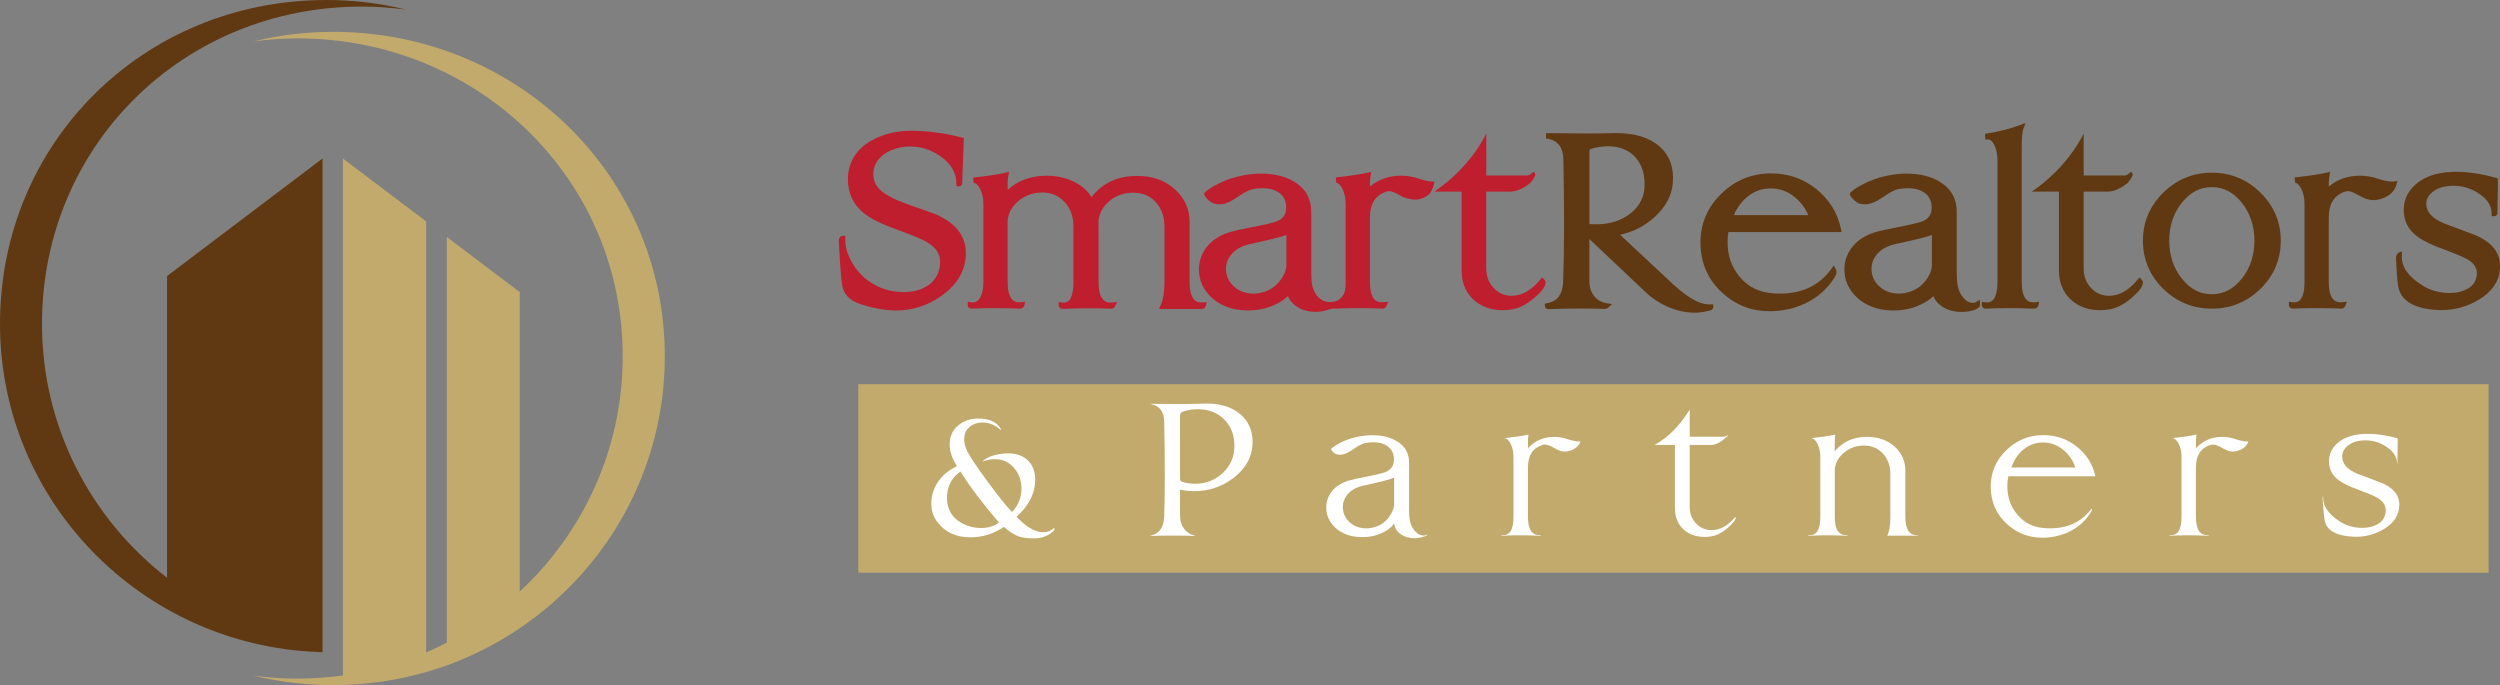 <svg width="135" height="37" viewBox="0 0 135 37" fill="none" xmlns="http://www.w3.org/2000/svg">
<rect x="0" y="0" width="135" height="37" fill="#808080" stroke="none"/>
<g clip-path="url(#clip0)">
<path d="M17.989 1.719C16.504 1.719 15.062 1.901 13.682 2.239C14.465 2.133 15.263 2.073 16.076 2.073C25.769 2.073 33.627 9.622 33.627 19.237C33.627 24.251 31.487 28.767 28.067 31.943V15.775L24.129 12.798V34.701C23.765 34.89 23.394 35.067 23.014 35.228V11.958L18.518 8.561V36.475C18.15 36.526 17.778 36.563 17.402 36.592C16.964 36.624 16.521 36.647 16.074 36.647C15.26 36.647 14.46 36.589 13.677 36.481C14.875 36.774 16.123 36.944 17.402 36.986C17.598 36.992 17.791 37.003 17.986 37.003C18.165 37.003 18.34 36.995 18.518 36.99C20.075 36.945 21.582 36.703 23.014 36.289C23.389 36.179 23.763 36.063 24.129 35.931C25.532 35.423 26.853 34.745 28.067 33.924C32.794 30.726 35.899 25.342 35.899 19.24C35.899 9.427 27.88 1.719 17.989 1.719Z" fill="#C1AA6C"/>
<path d="M19.543 0.355C20.354 0.355 21.151 0.414 21.933 0.521C20.556 0.182 19.116 0 17.633 0C7.757 0 0 7.693 0 17.489C0 27.049 7.627 34.841 17.175 35.209C17.256 35.212 17.337 35.215 17.417 35.218V35.083V34.709V8.559L9.021 14.906V31.199C4.912 28.02 2.268 23.062 2.268 17.491C2.268 7.89 9.863 0.355 19.543 0.355Z" fill="#603913"/>
<path d="M64.954 16.33C64.928 16.333 64.904 16.333 64.88 16.333C64.72 16.333 64.238 16.333 64.238 15.214V11.985C64.238 11.311 63.986 10.731 63.488 10.26C62.953 9.755 62.253 9.499 61.406 9.499C60.351 9.499 59.522 9.886 58.94 10.65C58.768 10.347 58.493 10.087 58.119 9.879C57.654 9.62 57.11 9.489 56.497 9.489C55.652 9.496 54.953 9.754 54.413 10.257V9.931C54.413 9.775 54.425 9.633 54.447 9.505L54.486 9.281L54.264 9.333C53.873 9.422 53.309 9.507 52.586 9.583C52.576 9.583 52.567 9.583 52.559 9.584L52.572 9.884L52.604 9.883C52.728 9.884 52.838 10.037 52.91 10.166C53.038 10.4 53.103 10.689 53.103 11.024V15.217C53.103 15.54 53.056 15.804 52.962 16.004C52.825 16.296 52.648 16.33 52.528 16.33C52.497 16.33 52.466 16.328 52.432 16.322L52.258 16.294V16.47C52.258 16.533 52.287 16.593 52.336 16.628C52.373 16.655 52.422 16.67 52.477 16.67C52.49 16.67 52.507 16.668 52.515 16.667C53.245 16.628 54.098 16.628 55.072 16.667C55.254 16.667 55.297 16.543 55.307 16.506L55.359 16.296L55.145 16.32C55.111 16.323 55.076 16.325 55.044 16.325C54.888 16.325 54.413 16.325 54.413 15.227L54.412 11.896C54.46 11.469 54.665 11.117 55.039 10.819C55.393 10.537 55.818 10.394 56.297 10.394C56.322 10.394 56.347 10.395 56.37 10.395C56.835 10.418 57.207 10.595 57.511 10.935C57.812 11.277 57.965 11.704 57.965 12.207V15.229C57.965 16.341 57.565 16.341 57.433 16.341C57.404 16.341 57.373 16.338 57.341 16.335L57.168 16.31V16.483C57.168 16.547 57.198 16.605 57.248 16.643C57.285 16.67 57.334 16.683 57.389 16.683C57.404 16.683 57.422 16.681 57.43 16.68C58.136 16.641 58.992 16.638 59.972 16.668C60.08 16.683 60.164 16.636 60.206 16.549L60.328 16.309L60.057 16.333C60.026 16.336 59.997 16.338 59.968 16.338C59.808 16.338 59.324 16.338 59.324 15.242L59.322 11.911C59.371 11.476 59.576 11.121 59.95 10.822C60.296 10.548 60.707 10.408 61.172 10.408C61.208 10.408 61.243 10.41 61.282 10.411C61.759 10.426 62.134 10.598 62.432 10.939C62.729 11.279 62.88 11.712 62.88 12.222V15.219C62.88 15.759 62.814 16.181 62.682 16.47L62.586 16.681H64.894C65.005 16.681 65.089 16.618 65.114 16.518L65.162 16.317L64.954 16.33Z" fill="#BE1E2D"/>
<path d="M134.382 20.746H46.347V30.925H134.382V20.746Z" fill="#C1AA6C"/>
<path d="M64.495 26.521C64.241 26.521 63.983 26.495 63.722 26.443V27.901C63.735 28.172 63.813 28.399 63.96 28.581C64.106 28.765 64.296 28.878 64.532 28.92C64.532 28.933 64.522 28.939 64.504 28.939C63.711 28.915 62.916 28.915 62.123 28.939C62.11 28.939 62.105 28.936 62.105 28.929C62.594 28.834 62.849 28.491 62.867 27.901C62.911 26.59 62.911 24.881 62.867 22.771C62.861 22.231 62.619 21.911 62.142 21.816L62.152 21.806C63.365 21.824 64.283 21.821 64.906 21.797C65.795 21.75 66.489 21.944 66.985 22.374C67.422 22.753 67.64 23.246 67.64 23.856C67.64 24.625 67.303 25.27 66.63 25.794C66.006 26.277 65.294 26.521 64.495 26.521ZM66.658 23.988C66.634 23.407 66.43 22.942 66.049 22.59C65.686 22.261 65.229 22.097 64.677 22.097C64.416 22.097 64.156 22.139 63.895 22.223C63.779 22.253 63.722 22.334 63.722 22.466V25.837C63.722 25.932 63.761 25.993 63.839 26.018C64.059 26.089 64.288 26.124 64.524 26.124C65.115 26.124 65.618 25.929 66.031 25.539C66.473 25.123 66.682 24.607 66.658 23.988Z" fill="white"/>
<path d="M77.077 28.865C77.084 28.909 77.02 28.946 76.887 28.976C76.72 29.034 76.554 29.065 76.39 29.065C76.099 29.065 75.847 28.992 75.639 28.846C75.429 28.699 75.311 28.506 75.283 28.262C75.15 28.475 74.925 28.651 74.608 28.789C74.264 28.946 73.885 29.018 73.474 29.005C72.903 28.986 72.443 28.812 72.092 28.48C71.777 28.175 71.617 27.816 71.617 27.4C71.617 27.079 71.72 26.789 71.926 26.527C72.133 26.266 72.43 26.076 72.817 25.955C73.015 25.897 73.331 25.828 73.761 25.745C74.192 25.663 74.517 25.589 74.733 25.521C75.093 25.407 75.273 25.17 75.273 24.81C75.273 24.503 75.159 24.265 74.933 24.099C74.735 23.954 74.477 23.882 74.161 23.882C74.022 23.882 73.878 23.896 73.734 23.924C73.566 23.954 73.337 24.072 73.046 24.278C72.78 24.462 72.558 24.556 72.381 24.556C72.31 24.556 72.237 24.546 72.162 24.528C72.066 24.494 71.973 24.414 71.884 24.288C71.871 24.264 71.874 24.241 71.894 24.224C72.287 23.903 72.786 23.687 73.391 23.572C73.633 23.526 73.872 23.503 74.108 23.503C74.685 23.503 75.159 23.632 75.531 23.89C75.904 24.148 76.089 24.512 76.089 24.98V27.485C76.089 27.806 76.11 28.043 76.154 28.199C76.216 28.439 76.341 28.638 76.526 28.796C76.635 28.878 76.751 28.92 76.876 28.92C76.949 28.92 77.017 28.901 77.077 28.865ZM75.281 27.2V25.792C75.124 25.876 74.568 26.02 73.617 26.226C73.21 26.315 72.913 26.492 72.723 26.756C72.555 26.984 72.489 27.235 72.523 27.512C72.554 27.795 72.685 28.036 72.921 28.235C73.155 28.431 73.441 28.531 73.778 28.531C73.924 28.531 74.07 28.51 74.215 28.467C74.519 28.39 74.779 28.214 74.995 27.936C75.187 27.685 75.281 27.44 75.281 27.2Z" fill="white"/>
<path d="M85.343 23.836C85.296 23.999 85.187 24.131 85.018 24.233C84.847 24.334 84.668 24.384 84.483 24.384C84.337 24.384 84.155 24.321 83.937 24.195C83.718 24.068 83.552 24.007 83.436 24.007C83.394 24.007 83.349 24.013 83.301 24.025C82.775 24.188 82.511 24.589 82.511 25.224V27.928C82.511 28.619 82.744 28.942 83.209 28.892C83.196 28.922 83.173 28.935 83.139 28.929C82.36 28.898 81.697 28.898 81.148 28.929C81.099 28.935 81.073 28.922 81.073 28.892C81.51 28.953 81.728 28.629 81.728 27.918V24.666C81.728 24.383 81.673 24.142 81.564 23.944C81.453 23.746 81.335 23.652 81.208 23.665C81.778 23.604 82.222 23.538 82.537 23.467C82.519 23.575 82.51 23.691 82.51 23.817V24.204C82.885 23.796 83.358 23.591 83.929 23.591C84.171 23.591 84.413 23.633 84.654 23.717C84.971 23.813 85.2 23.855 85.343 23.836Z" fill="white"/>
<path d="M93.711 27.91C93.724 27.922 93.729 27.935 93.729 27.946C93.729 28.073 93.589 28.256 93.309 28.496C93.012 28.754 92.723 28.907 92.445 28.957C92.311 28.983 92.181 28.994 92.055 28.994C91.596 28.994 91.218 28.862 90.92 28.597C90.603 28.309 90.445 27.92 90.445 27.435V24.027H89.348C90.072 23.63 90.704 22.993 91.245 22.116V23.583H93.072C93.158 23.583 93.245 23.548 93.327 23.479C93.345 23.503 93.249 23.598 93.035 23.764C92.799 23.94 92.596 24.027 92.425 24.027H91.243V27.361C91.243 27.722 91.357 28.022 91.585 28.264C91.812 28.505 92.092 28.626 92.424 28.626C92.888 28.625 93.318 28.386 93.711 27.91Z" fill="white"/>
<path d="M103.576 28.9C103.57 28.919 103.552 28.927 103.521 28.927H101.912C102.022 28.694 102.079 28.355 102.079 27.908V25.582C102.079 25.161 101.952 24.806 101.7 24.52C101.448 24.231 101.122 24.079 100.722 24.06C100.293 24.049 99.922 24.166 99.61 24.416C99.296 24.666 99.119 24.969 99.078 25.331V27.928C99.078 28.619 99.311 28.942 99.777 28.892C99.771 28.916 99.748 28.929 99.707 28.929C98.96 28.898 98.296 28.898 97.716 28.929C97.666 28.935 97.641 28.922 97.641 28.892C98.079 28.953 98.296 28.629 98.296 27.918V24.666C98.296 24.383 98.241 24.142 98.132 23.944C98.022 23.746 97.903 23.652 97.776 23.665C98.347 23.604 98.791 23.538 99.108 23.467C99.09 23.575 99.078 23.691 99.078 23.817V24.366C99.504 23.851 100.081 23.591 100.813 23.591C101.443 23.591 101.954 23.778 102.347 24.149C102.706 24.494 102.887 24.911 102.887 25.403V27.908C102.888 28.6 103.116 28.932 103.576 28.9Z" fill="white"/>
<path d="M113.149 25.718H108.451C108.414 25.9 108.396 26.08 108.396 26.263C108.396 26.869 108.586 27.388 108.966 27.823C109.345 28.259 109.844 28.492 110.462 28.523C111.552 28.584 112.383 28.23 112.95 27.457C112.975 27.507 112.958 27.578 112.898 27.675C112.632 28.102 112.272 28.433 111.822 28.67C111.37 28.905 110.876 29.027 110.336 29.036C109.582 29.047 108.934 28.805 108.388 28.307C107.801 27.778 107.505 27.107 107.498 26.297C107.492 25.527 107.77 24.868 108.331 24.32C108.891 23.772 109.561 23.496 110.335 23.496C111.029 23.496 111.639 23.707 112.162 24.13C112.687 24.552 113.015 25.082 113.149 25.718ZM112.071 25.244C111.931 24.841 111.702 24.515 111.385 24.267C111.068 24.017 110.715 23.893 110.327 23.893C109.933 23.893 109.582 24.018 109.277 24.267C108.969 24.517 108.75 24.842 108.617 25.244H112.071Z" fill="white"/>
<path d="M121.414 23.836C121.367 23.999 121.258 24.131 121.089 24.233C120.918 24.334 120.741 24.384 120.554 24.384C120.408 24.384 120.226 24.321 120.008 24.195C119.79 24.068 119.623 24.007 119.507 24.007C119.464 24.007 119.42 24.013 119.373 24.025C118.846 24.188 118.581 24.589 118.581 25.224V27.928C118.581 28.619 118.813 28.942 119.28 28.892C119.267 28.922 119.244 28.935 119.21 28.929C118.431 28.898 117.768 28.898 117.22 28.929C117.17 28.935 117.146 28.922 117.146 28.892C117.583 28.953 117.802 28.629 117.802 27.918V24.666C117.802 24.383 117.747 24.142 117.637 23.944C117.528 23.746 117.407 23.652 117.281 23.665C117.851 23.604 118.295 23.538 118.61 23.467C118.592 23.575 118.583 23.691 118.583 23.817V24.204C118.958 23.796 119.431 23.591 120.002 23.591C120.244 23.591 120.486 23.633 120.728 23.717C121.044 23.813 121.271 23.855 121.414 23.836Z" fill="white"/>
<path d="M127.108 28.984C126.122 28.942 125.592 28.623 125.519 28.03C125.478 27.728 125.445 27.358 125.421 26.917C125.415 26.848 125.424 26.809 125.449 26.803C125.424 27.308 125.717 27.754 126.328 28.146C126.694 28.386 127.11 28.505 127.575 28.505C127.892 28.505 128.166 28.438 128.399 28.302C128.631 28.167 128.77 27.973 128.812 27.72C128.825 27.662 128.831 27.607 128.831 27.559C128.831 27.288 128.682 27.062 128.384 26.882C128.233 26.792 127.897 26.65 127.375 26.453C126.89 26.277 126.536 26.11 126.31 25.945C125.946 25.687 125.766 25.341 125.766 24.907C125.766 24.626 125.845 24.381 126.003 24.169C126.348 23.707 126.908 23.462 127.687 23.43C128.248 23.412 128.846 23.493 129.477 23.674C129.477 24.083 129.47 24.538 129.459 25.036C129.459 25.047 129.455 25.054 129.449 25.054C129.449 24.704 129.265 24.401 128.9 24.149C128.555 23.909 128.181 23.786 127.775 23.78C127.381 23.773 127.066 23.857 126.83 24.03C126.595 24.202 126.478 24.409 126.478 24.647C126.478 25.044 126.751 25.357 127.3 25.584C127.552 25.679 127.954 25.831 128.509 26.037C129.213 26.308 129.564 26.714 129.564 27.259C129.564 27.799 129.283 28.239 128.717 28.578C128.215 28.875 127.679 29.008 127.108 28.984Z" fill="white"/>
<path d="M56.931 28.515C56.973 28.595 56.89 28.702 56.686 28.837C56.453 28.989 56.182 29.068 55.874 29.073C55.517 29.073 55.242 29.042 55.05 28.982C54.795 28.897 54.516 28.72 54.213 28.45C53.667 28.828 53.061 29.015 52.399 29.015C51.57 29.015 50.946 28.697 50.53 28.062C50.372 27.814 50.293 27.525 50.293 27.189C50.293 26.788 50.403 26.413 50.624 26.063C50.874 25.68 51.224 25.384 51.674 25.174C51.479 24.855 51.361 24.583 51.317 24.357C51.295 24.233 51.282 24.115 51.282 24.002C51.282 23.567 51.44 23.22 51.757 22.962C52.055 22.721 52.416 22.6 52.84 22.6C53.084 22.6 53.318 22.64 53.539 22.722C53.693 22.785 53.82 22.874 53.916 22.983C54.012 23.093 54.057 23.175 54.051 23.23C53.747 22.954 53.412 22.817 53.048 22.817C52.723 22.817 52.458 22.93 52.253 23.156C52.128 23.296 52.066 23.482 52.066 23.714C52.066 23.894 52.107 24.078 52.186 24.262C52.311 24.562 52.693 25.145 53.336 26.013C53.937 26.83 54.376 27.377 54.651 27.652C54.989 27.291 55.158 26.867 55.158 26.377C55.158 25.95 55.024 25.581 54.758 25.266C54.491 24.952 54.145 24.795 53.718 24.795C53.509 24.795 53.295 24.837 53.072 24.923C53.084 24.879 53.15 24.821 53.275 24.75C53.401 24.679 53.516 24.629 53.625 24.602C53.913 24.521 54.182 24.483 54.433 24.483C54.904 24.483 55.272 24.618 55.536 24.892C55.78 25.15 55.902 25.485 55.902 25.895C55.902 26.635 55.566 27.304 54.894 27.902C55.416 28.462 55.899 28.741 56.343 28.741C56.565 28.741 56.757 28.663 56.921 28.51L56.931 28.515ZM53.942 28.213C53.113 27.257 52.419 26.341 51.861 25.463C51.378 25.806 51.136 26.284 51.136 26.891C51.136 27.14 51.188 27.373 51.291 27.593C51.421 27.873 51.651 28.1 51.981 28.27C52.287 28.433 52.615 28.513 52.968 28.513C53.365 28.515 53.688 28.415 53.942 28.213Z" fill="white"/>
<path d="M50.458 11.542C49.941 11.355 49.426 11.173 48.913 10.995C48.326 10.781 47.892 10.558 47.62 10.339C47.31 10.08 47.159 9.768 47.159 9.383C47.159 9.225 47.19 9.074 47.25 8.93C47.388 8.603 47.636 8.355 48.01 8.167C48.355 7.998 48.735 7.911 49.14 7.911C49.737 7.911 50.294 8.092 50.798 8.45C51.361 8.845 51.639 9.322 51.645 9.909L51.647 10.057H51.796C51.853 10.057 51.959 10.018 51.959 9.876C51.991 9.032 52.019 8.264 52.043 7.574L52.048 7.453L51.929 7.423C50.99 7.182 50.072 7.062 49.2 7.062H49.114C48.518 7.07 47.95 7.186 47.425 7.408C46.851 7.653 46.424 7.989 46.153 8.411C45.91 8.791 45.787 9.215 45.787 9.675C45.787 10.449 46.087 11.076 46.678 11.534C47.042 11.821 47.632 12.113 48.428 12.396C49.29 12.709 49.844 12.941 50.08 13.091C50.543 13.367 50.767 13.707 50.767 14.134C50.767 14.192 50.764 14.254 50.756 14.316C50.697 14.806 50.483 15.166 50.102 15.418C49.756 15.653 49.321 15.772 48.809 15.772C48.116 15.772 47.493 15.584 46.959 15.21C46.569 14.942 46.248 14.595 46.009 14.178C45.753 13.733 45.631 13.302 45.645 12.896L45.652 12.732C45.652 12.732 45.561 12.717 45.439 12.753C45.332 12.788 45.283 12.898 45.296 13.08C45.369 14.381 45.431 15.15 45.483 15.427C45.566 15.879 45.858 16.2 46.352 16.38C46.981 16.611 47.628 16.74 48.277 16.764C48.321 16.765 48.365 16.767 48.41 16.767C49.288 16.767 50.114 16.494 50.865 15.958C51.721 15.34 52.155 14.566 52.155 13.66C52.159 12.727 51.59 12.016 50.458 11.542Z" fill="#BE1E2D"/>
<path d="M76.638 9.655C76.312 9.542 75.982 9.487 75.653 9.487C75.005 9.487 74.442 9.684 73.976 10.074V9.927C73.976 9.777 73.989 9.634 74.01 9.5L74.047 9.279L73.828 9.328C73.425 9.418 72.854 9.503 72.131 9.581L72.147 9.731L72.163 9.879C72.168 9.879 72.172 9.877 72.175 9.877V9.879C72.266 9.879 72.372 9.981 72.472 10.163C72.601 10.395 72.666 10.684 72.666 11.021V15.214C72.666 15.386 72.654 15.528 72.638 15.651C72.554 16.091 72.248 16.236 72.063 16.284V16.283C72.001 16.297 71.933 16.305 71.858 16.31C71.081 16.341 70.884 15.547 70.847 15.346C70.821 15.169 70.806 14.938 70.806 14.654V11.427C70.806 10.775 70.543 10.261 70.023 9.9C69.519 9.55 68.874 9.374 68.101 9.374C67.791 9.374 67.471 9.405 67.15 9.466C66.874 9.518 66.612 9.589 66.367 9.674L66.369 9.668C66.369 9.668 66.271 9.705 66.126 9.766C66.058 9.795 65.992 9.824 65.925 9.856C65.891 9.873 65.855 9.889 65.819 9.906C65.813 9.91 65.805 9.913 65.798 9.918C65.52 10.055 65.208 10.234 65.034 10.421C65.034 10.421 65.015 10.495 65.044 10.545C65.044 10.545 65.172 10.791 65.432 10.933C65.473 10.956 65.514 10.975 65.558 10.992C65.564 10.993 65.57 10.993 65.577 10.995C65.663 11.022 65.757 11.037 65.865 11.03C65.868 11.03 65.871 11.03 65.874 11.03C66.136 11.03 66.445 10.904 66.82 10.645C67.177 10.393 67.454 10.248 67.65 10.213C67.822 10.181 67.997 10.163 68.171 10.163C68.545 10.163 68.849 10.247 69.077 10.413C69.33 10.598 69.452 10.858 69.452 11.207C69.452 11.607 69.265 11.852 68.864 11.98C68.589 12.065 68.175 12.16 67.628 12.264C67.056 12.371 66.653 12.462 66.395 12.539C65.868 12.702 65.457 12.966 65.172 13.328C64.886 13.69 64.742 14.1 64.742 14.545C64.742 15.12 64.963 15.623 65.4 16.044C65.876 16.495 66.508 16.739 67.281 16.763C67.833 16.779 68.349 16.681 68.808 16.47C69.114 16.337 69.36 16.175 69.545 15.988C69.631 16.202 69.779 16.384 69.987 16.529C70.281 16.736 70.637 16.84 71.044 16.84C71.271 16.84 71.504 16.8 71.72 16.724C71.76 16.715 71.835 16.697 71.907 16.663H71.986C72.003 16.666 72.022 16.67 72.042 16.67C72.056 16.67 72.071 16.668 72.079 16.666C72.112 16.663 72.146 16.663 72.18 16.662H72.346L72.359 16.654C73.007 16.628 73.781 16.634 74.613 16.663C74.629 16.666 74.644 16.668 74.659 16.668C74.754 16.668 74.833 16.613 74.868 16.523L74.963 16.291L74.711 16.318C74.677 16.321 74.642 16.323 74.61 16.323C74.454 16.323 73.978 16.323 73.978 15.225V11.741C73.978 10.987 74.277 10.529 74.883 10.34C74.933 10.327 74.977 10.321 75.021 10.321C75.102 10.321 75.268 10.36 75.588 10.545C75.647 10.579 75.704 10.608 75.757 10.635C76.279 10.825 76.588 10.838 76.996 10.619C77.404 10.4 77.458 9.802 77.458 9.802C77.294 9.824 77.016 9.773 76.638 9.655ZM69.467 14.287C69.467 14.561 69.353 14.849 69.134 15.145C68.875 15.473 68.563 15.685 68.202 15.777C68.03 15.828 67.854 15.854 67.682 15.854C67.285 15.854 66.946 15.736 66.674 15.506C66.4 15.274 66.25 15.001 66.214 14.671C66.175 14.35 66.25 14.066 66.445 13.802C66.665 13.494 67.02 13.284 67.503 13.178C68.474 12.968 69.121 12.808 69.465 12.694V14.287H69.467Z" fill="#BE1E2D"/>
<path d="M83.391 15.095L83.272 14.979L83.166 15.106C82.692 15.682 82.175 15.973 81.629 15.973C81.242 15.973 80.923 15.835 80.658 15.553C80.39 15.269 80.258 14.922 80.258 14.493V10.345H81.58C81.835 10.345 82.172 10.226 82.508 9.976C82.552 9.942 82.591 9.912 82.63 9.881C82.923 9.554 82.913 9.397 82.913 9.397L82.815 9.272L82.693 9.375C82.614 9.442 82.539 9.475 82.463 9.475H80.26V7.203C80.26 7.203 79.469 8.991 77.456 10.345H78.926V14.59C78.926 15.259 79.147 15.799 79.587 16.201C79.998 16.565 80.525 16.751 81.153 16.751C81.323 16.751 81.502 16.735 81.682 16.701C82.068 16.633 82.468 16.42 82.869 16.07C83.274 15.724 83.461 15.462 83.461 15.25C83.461 15.211 83.448 15.151 83.391 15.095Z" fill="#BE1E2D"/>
<path d="M119.441 9.326C118.423 9.326 117.539 9.691 116.812 10.406C116.087 11.125 115.718 11.994 115.718 12.994C115.718 14.003 116.086 14.879 116.812 15.593C117.537 16.305 118.422 16.668 119.441 16.668C120.46 16.668 121.344 16.305 122.069 15.593C122.794 14.88 123.162 14.006 123.162 12.994C123.162 11.994 122.794 11.124 122.069 10.406C121.343 9.691 120.458 9.326 119.441 9.326ZM121.053 15.051C120.6 15.614 120.073 15.888 119.439 15.888C118.805 15.888 118.279 15.614 117.827 15.051C117.37 14.485 117.139 13.792 117.139 12.994C117.139 12.196 117.37 11.506 117.825 10.94C118.277 10.377 118.805 10.105 119.438 10.105C120.07 10.105 120.598 10.377 121.052 10.94C121.507 11.504 121.738 12.196 121.738 12.994C121.739 13.792 121.51 14.485 121.053 15.051Z" fill="#603913"/>
<path d="M91.71 16.309C91.291 16.122 90.845 15.811 90.384 15.385L87.485 12.677C88.197 12.524 88.823 12.203 89.348 11.722C89.951 11.171 90.283 10.549 90.333 9.871C90.401 9.054 90.166 8.398 89.631 7.922C89.09 7.432 88.292 7.186 87.259 7.186C87.194 7.186 87.128 7.187 87.061 7.189C86.352 7.213 85.2 7.213 83.639 7.189L83.485 7.198V7.474L83.607 7.498C84.14 7.606 84.407 7.967 84.421 8.598C84.477 11.293 84.473 13.513 84.408 15.2C84.387 15.887 84.108 16.27 83.55 16.372L83.425 16.394V16.52C83.425 16.606 83.49 16.693 83.617 16.693C84.685 16.654 85.709 16.649 86.681 16.681C86.731 16.681 86.778 16.665 86.816 16.633L87.056 16.427L86.744 16.37C86.468 16.322 86.25 16.195 86.081 15.982C85.912 15.769 85.826 15.508 85.826 15.203V12.907L88.896 15.809C89.194 16.093 89.558 16.335 89.981 16.533C90.497 16.767 91.014 16.886 91.518 16.886C91.764 16.886 92.053 16.843 92.378 16.756L92.414 16.741C92.497 16.694 92.515 16.631 92.515 16.586V16.431L92.315 16.438C92.126 16.438 91.92 16.394 91.71 16.309ZM85.829 12.096V8.187C85.829 8.075 85.871 8.053 85.92 8.038C86.231 7.945 86.538 7.897 86.835 7.897C87.396 7.897 87.861 8.064 88.217 8.395C88.586 8.746 88.784 9.235 88.807 9.851C88.838 10.542 88.591 11.087 88.054 11.516C87.562 11.911 86.936 12.112 86.195 12.112C86.071 12.114 85.949 12.109 85.829 12.096Z" fill="#603913"/>
<path d="M99.446 12.529L99.408 12.348C99.23 11.497 98.784 10.779 98.085 10.215C97.386 9.649 96.561 9.362 95.634 9.362C94.599 9.362 93.693 9.735 92.944 10.468C92.194 11.202 91.817 12.095 91.825 13.124C91.834 14.21 92.235 15.118 93.019 15.826C93.731 16.477 94.587 16.806 95.564 16.806H95.637C96.352 16.793 97.02 16.628 97.62 16.316C98.223 16.001 98.711 15.552 99.067 14.979C99.106 14.916 99.225 14.725 99.14 14.555L99.028 14.333L98.882 14.533C98.175 15.492 97.181 15.921 95.805 15.845C95.046 15.806 94.451 15.529 93.984 14.995C93.521 14.466 93.288 13.822 93.288 13.082C93.288 12.896 93.303 12.713 93.334 12.53H99.446V12.529ZM94.363 10.621C94.733 10.322 95.145 10.175 95.621 10.175C96.091 10.175 96.505 10.322 96.89 10.625C97.222 10.884 97.476 11.216 97.648 11.616H93.631C93.797 11.215 94.043 10.883 94.363 10.621Z" fill="#603913"/>
<path d="M109.803 16.323C109.647 16.323 109.173 16.323 109.173 15.226V7.93C109.173 7.321 109.223 7.061 109.265 6.949L109.382 6.641L109.07 6.755C108.49 6.97 107.901 7.118 107.321 7.2L107.191 7.231V7.361L107.211 7.534L107.391 7.531C107.476 7.531 107.572 7.608 107.669 7.787C107.797 8.024 107.862 8.311 107.862 8.64V15.216C107.862 16.328 107.438 16.328 107.298 16.328C107.264 16.328 107.227 16.327 107.191 16.32L107.019 16.296V16.47C107.019 16.533 107.048 16.593 107.097 16.628C107.134 16.656 107.183 16.67 107.238 16.67C107.253 16.67 107.268 16.669 107.276 16.667C108.014 16.628 108.867 16.628 109.833 16.667C110.015 16.667 110.06 16.543 110.07 16.506L110.12 16.296L109.906 16.32C109.868 16.322 109.834 16.323 109.803 16.323Z" fill="#603913"/>
<path d="M129.464 9.773L129.236 9.803C129.072 9.824 128.796 9.773 128.417 9.655C128.09 9.542 127.76 9.487 127.433 9.487C126.785 9.487 126.222 9.684 125.756 10.074V9.927C125.756 9.779 125.769 9.634 125.79 9.5L125.827 9.279L125.606 9.328C125.203 9.418 124.633 9.503 123.909 9.581L123.942 9.879C123.945 9.879 123.95 9.877 123.953 9.877V9.879C124.069 9.879 124.178 10.034 124.251 10.163C124.379 10.393 124.444 10.682 124.444 11.021V15.214C124.444 16.326 124.02 16.326 123.88 16.326C123.846 16.326 123.81 16.325 123.771 16.318L123.599 16.294V16.468C123.599 16.531 123.626 16.591 123.677 16.626C123.714 16.654 123.761 16.668 123.818 16.668C123.833 16.668 123.848 16.666 123.856 16.665C124.555 16.626 125.434 16.628 126.388 16.662L126.434 16.666C126.528 16.666 126.606 16.612 126.643 16.523L126.739 16.289L126.486 16.317C126.452 16.32 126.417 16.321 126.387 16.321C126.23 16.321 125.754 16.321 125.754 15.223V11.741C125.754 10.987 126.053 10.529 126.66 10.34C126.708 10.329 126.754 10.321 126.796 10.321C126.879 10.321 127.045 10.36 127.365 10.545C127.672 10.722 127.927 10.809 128.145 10.809C128.41 10.809 128.669 10.735 128.913 10.592C129.166 10.44 129.33 10.239 129.4 9.992L129.464 9.773Z" fill="#603913"/>
<path d="M133.54 12.648C132.825 12.385 132.307 12.188 131.988 12.067C131.336 11.798 131.019 11.448 131.019 11C131.019 10.739 131.149 10.518 131.413 10.325C131.679 10.131 132.042 10.033 132.49 10.033H132.537C133.028 10.041 133.488 10.192 133.904 10.481C134.338 10.779 134.546 11.121 134.546 11.524V11.674H134.699C134.779 11.674 134.862 11.614 134.862 11.505C134.878 10.861 134.886 10.27 134.886 9.747V9.635L134.777 9.602C134.025 9.388 133.301 9.278 132.627 9.278C132.559 9.278 132.49 9.28 132.422 9.282C131.375 9.323 130.606 9.664 130.137 10.294C129.914 10.592 129.802 10.942 129.802 11.335C129.802 11.943 130.059 12.435 130.566 12.794C130.866 13.012 131.341 13.238 131.973 13.468C132.632 13.717 133.061 13.899 133.249 14.008C133.587 14.215 133.753 14.458 133.753 14.753C133.753 14.807 133.747 14.866 133.732 14.935C133.683 15.218 133.532 15.429 133.27 15.58C132.996 15.74 132.666 15.822 132.287 15.822C131.72 15.822 131.208 15.674 130.762 15.382C130.018 14.905 129.668 14.384 129.699 13.786L129.709 13.585L129.594 13.612C129.514 13.633 129.364 13.755 129.384 13.97C129.416 14.555 129.436 14.992 129.488 15.379C129.594 16.224 130.33 16.683 131.681 16.741C131.739 16.743 131.799 16.744 131.858 16.744C132.555 16.744 133.222 16.559 133.841 16.195C134.613 15.732 135.005 15.116 135.005 14.366C135 13.597 134.509 13.02 133.54 12.648Z" fill="#603913"/>
<path d="M106.907 16.183L106.708 16.306C106.656 16.338 106.596 16.354 106.525 16.354C106.398 16.354 106.283 16.312 106.174 16.229C105.961 16.049 105.814 15.817 105.741 15.537C105.689 15.351 105.663 15.055 105.663 14.655V11.427C105.663 10.776 105.4 10.262 104.878 9.901C104.376 9.551 103.729 9.375 102.957 9.375C102.646 9.375 102.326 9.406 102.004 9.467C101.733 9.517 101.476 9.586 101.234 9.672V9.668C101.234 9.668 101.221 9.673 101.2 9.683C100.969 9.765 100.753 9.864 100.549 9.976C100.302 10.104 100.05 10.26 99.899 10.423C99.899 10.423 99.88 10.497 99.909 10.547C99.909 10.547 99.987 10.695 100.145 10.829C100.228 10.905 100.315 10.96 100.413 10.994C100.437 11 100.463 11.005 100.488 11.01C100.562 11.029 100.642 11.039 100.731 11.032C100.995 11.032 101.302 10.907 101.676 10.647C102.032 10.396 102.31 10.25 102.503 10.215C102.676 10.183 102.853 10.165 103.027 10.165C103.399 10.165 103.704 10.249 103.93 10.415C104.184 10.6 104.308 10.86 104.308 11.21C104.308 11.61 104.121 11.855 103.718 11.982C103.443 12.067 103.027 12.162 102.482 12.266C101.912 12.374 101.51 12.464 101.25 12.541C100.723 12.704 100.312 12.969 100.028 13.33C99.742 13.691 99.597 14.102 99.597 14.547C99.597 15.121 99.818 15.626 100.255 16.046C100.733 16.498 101.365 16.741 102.136 16.765C102.69 16.781 103.204 16.683 103.664 16.472C103.969 16.338 104.215 16.177 104.4 15.99C104.486 16.204 104.634 16.387 104.844 16.532C105.138 16.738 105.494 16.843 105.901 16.843C106.13 16.843 106.367 16.822 106.582 16.746C106.604 16.741 106.952 16.644 106.921 16.424L106.907 16.183ZM104.324 14.287C104.324 14.561 104.212 14.852 103.991 15.145C103.732 15.474 103.422 15.685 103.059 15.777C102.885 15.829 102.711 15.854 102.539 15.854C102.138 15.854 101.808 15.74 101.531 15.506C101.257 15.274 101.107 15.002 101.071 14.671C101.031 14.352 101.105 14.068 101.302 13.802C101.525 13.491 101.871 13.286 102.362 13.178C103.332 12.969 103.979 12.809 104.324 12.694V14.287Z" fill="#603913"/>
<path d="M115.532 14.979L115.426 15.106C114.951 15.682 114.434 15.973 113.89 15.973C113.503 15.973 113.184 15.835 112.918 15.553C112.65 15.269 112.519 14.922 112.519 14.493V10.345H113.839C114.096 10.345 114.431 10.226 114.768 9.976C114.811 9.942 114.852 9.912 114.889 9.881C115.182 9.554 115.172 9.397 115.172 9.397L115.075 9.272L114.953 9.375C114.873 9.442 114.798 9.475 114.722 9.475H112.519V7.203C112.519 7.203 111.726 8.991 109.716 10.345H111.183V14.59C111.183 15.259 111.404 15.799 111.845 16.201C112.255 16.565 112.781 16.751 113.409 16.751C113.579 16.751 113.758 16.735 113.939 16.701C114.325 16.633 114.724 16.42 115.125 16.07C115.528 15.724 115.717 15.462 115.717 15.25C115.717 15.211 115.705 15.151 115.649 15.095L115.532 14.979Z" fill="#603913"/>
</g>
<defs>
<clipPath id="clip0">
<rect width="135" height="37" fill="white"/>
</clipPath>
</defs>
</svg>
